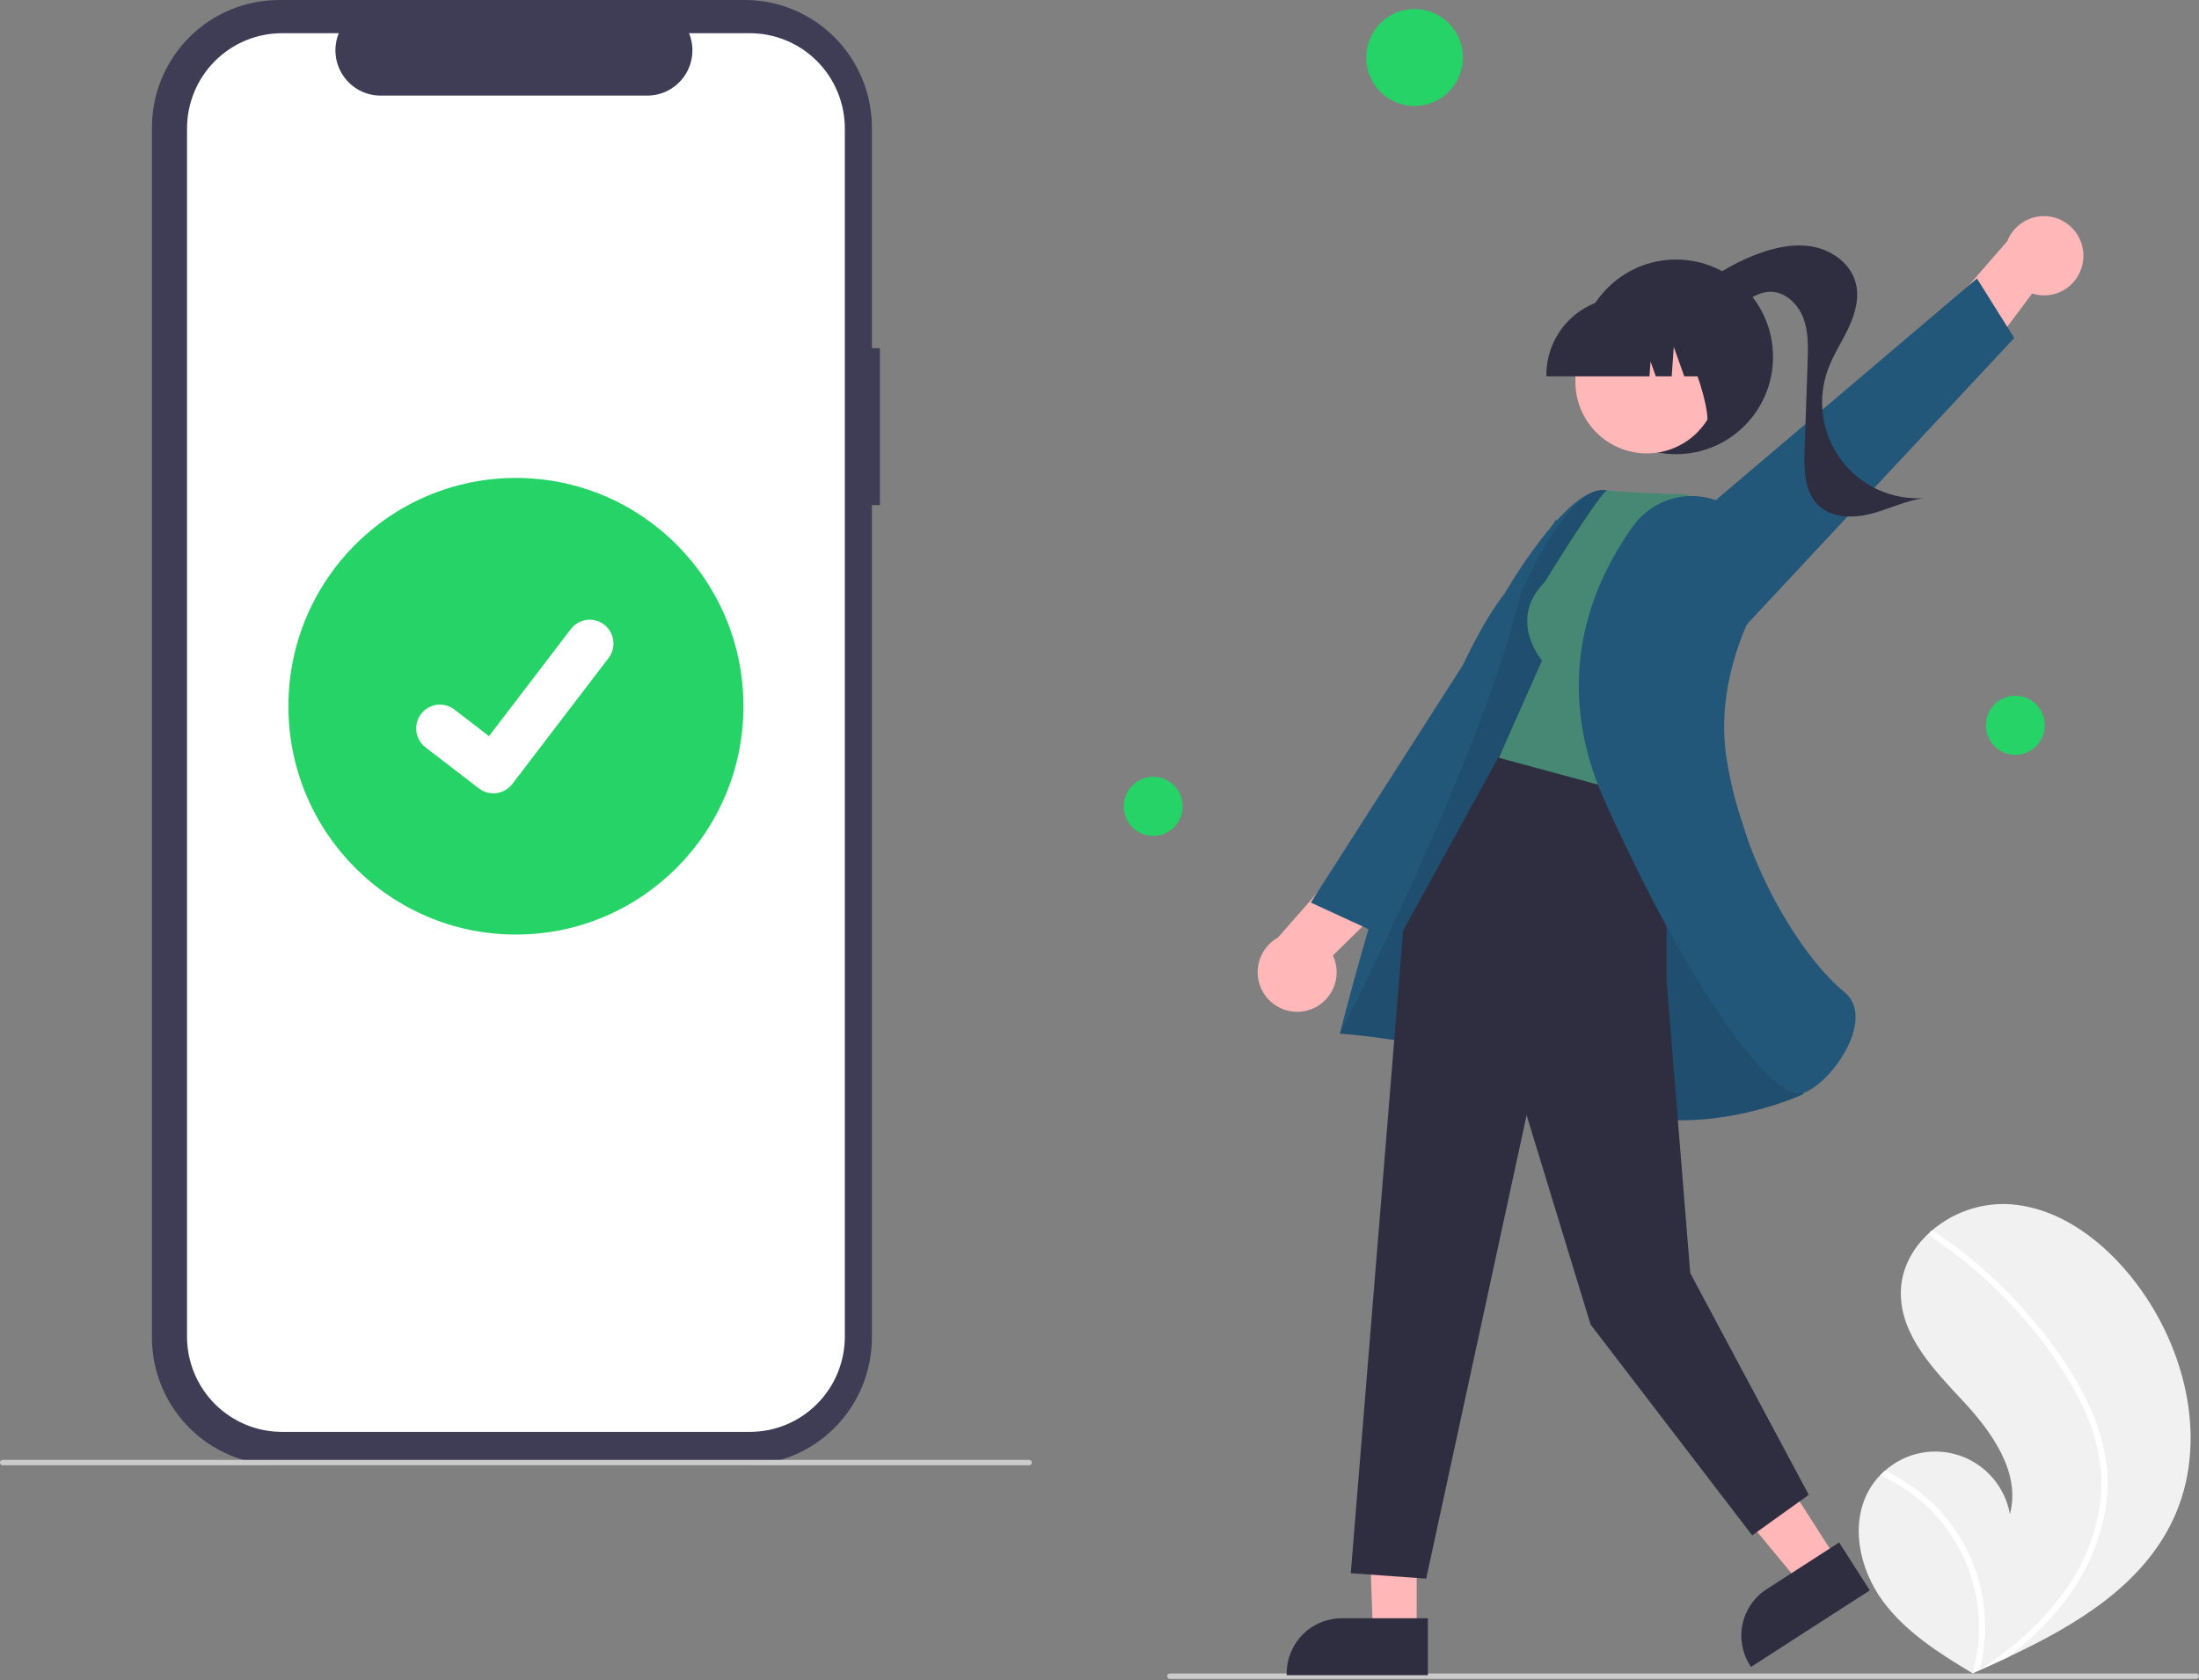 <svg width="250" height="191" viewBox="0 0 250 191" fill="none" xmlns="http://www.w3.org/2000/svg">
<rect x="0" y="0" width="250" height="191" fill="#808080" stroke="none"/>
<g clip-path="url(#clip0_211:3169)">
<path d="M100.037 39.582H99.125V14.511C99.125 12.605 98.751 10.718 98.025 8.958C97.298 7.197 96.233 5.598 94.89 4.25C93.547 2.903 91.953 1.834 90.199 1.105C88.444 0.375 86.564 1.61456e-06 84.665 0H31.732C27.897 -7.33654e-06 24.219 1.529 21.507 4.25C18.796 6.971 17.272 10.662 17.272 14.511V152.055C17.272 153.961 17.646 155.848 18.373 157.608C19.099 159.369 20.165 160.969 21.507 162.316C22.85 163.663 24.444 164.732 26.198 165.462C27.953 166.191 29.833 166.566 31.732 166.566H84.665C88.5 166.566 92.178 165.037 94.89 162.316C97.602 159.595 99.125 155.904 99.125 152.055V57.429H100.037V39.582Z" fill="#3F3D56"/>
<path d="M85.249 3.775H78.339C78.657 4.557 78.778 5.405 78.692 6.245C78.606 7.085 78.316 7.891 77.847 8.591C77.377 9.292 76.744 9.866 76.001 10.263C75.259 10.66 74.43 10.868 73.589 10.868H43.264C42.423 10.868 41.595 10.66 40.852 10.263C40.11 9.866 39.476 9.292 39.007 8.591C38.537 7.891 38.247 7.085 38.161 6.245C38.075 5.405 38.197 4.557 38.514 3.775H32.061C30.643 3.775 29.239 4.055 27.928 4.6C26.618 5.145 25.428 5.943 24.425 6.949C23.422 7.955 22.627 9.15 22.084 10.465C21.541 11.779 21.262 13.188 21.262 14.612V151.954C21.262 153.377 21.541 154.787 22.084 156.101C22.627 157.416 23.422 158.611 24.425 159.617C25.428 160.623 26.618 161.421 27.928 161.966C29.239 162.511 30.643 162.791 32.061 162.791H85.249C86.667 162.791 88.071 162.511 89.381 161.966C90.691 161.421 91.882 160.623 92.884 159.617C93.887 158.611 94.683 157.416 95.225 156.101C95.768 154.787 96.047 153.377 96.047 151.954V14.612C96.047 13.188 95.768 11.779 95.225 10.465C94.683 9.15 93.887 7.955 92.884 6.949C91.882 5.943 90.691 5.145 89.381 4.6C88.071 4.055 86.667 3.775 85.249 3.775Z" fill="white"/>
<path d="M117.003 166.59H0.306C0.225 166.59 0.147 166.557 0.09 166.5C0.032 166.442 0 166.364 0 166.282C0 166.201 0.032 166.123 0.09 166.065C0.147 166.007 0.225 165.975 0.306 165.975H117.003C117.085 165.975 117.163 166.007 117.22 166.065C117.277 166.123 117.31 166.201 117.31 166.282C117.31 166.364 117.277 166.442 117.22 166.5C117.163 166.557 117.085 166.59 117.003 166.59Z" fill="#CBCBCB"/>
<path d="M58.655 106.249C72.94 106.249 84.52 94.628 84.52 80.293C84.52 65.958 72.94 54.338 58.655 54.338C44.37 54.338 32.79 65.958 32.79 80.293C32.79 94.628 44.37 106.249 58.655 106.249Z" fill="#25D366"/>
<path d="M56.092 90.194C55.51 90.195 54.944 90.006 54.478 89.656L54.449 89.634L48.37 84.968C48.089 84.752 47.853 84.481 47.675 84.173C47.498 83.865 47.383 83.525 47.336 83.172C47.29 82.819 47.313 82.46 47.404 82.116C47.496 81.772 47.654 81.45 47.87 81.168C48.086 80.885 48.355 80.648 48.662 80.47C48.969 80.292 49.309 80.176 49.66 80.129C50.012 80.083 50.369 80.106 50.712 80.198C51.055 80.29 51.376 80.449 51.658 80.666L55.595 83.695L64.899 71.515C65.115 71.233 65.384 70.996 65.691 70.818C65.998 70.639 66.337 70.524 66.688 70.477C67.04 70.431 67.397 70.454 67.74 70.546C68.082 70.638 68.403 70.797 68.685 71.013L68.685 71.014L68.628 71.094L68.687 71.014C69.255 71.452 69.626 72.098 69.72 72.81C69.813 73.522 69.622 74.243 69.186 74.814L58.243 89.134C57.99 89.464 57.664 89.731 57.292 89.914C56.919 90.098 56.509 90.192 56.094 90.191L56.092 90.194Z" fill="white"/>
<path d="M212.642 169.141C212.956 168.63 213.327 168.157 213.746 167.729C213.919 167.549 214.101 167.379 214.289 167.214C215.433 166.193 216.827 165.495 218.328 165.194C219.83 164.892 221.384 164.997 222.831 165.498C224.278 165.999 225.567 166.878 226.563 168.044C227.56 169.211 228.229 170.622 228.502 172.134C229.765 167.446 226.477 162.828 223.171 159.282C219.863 155.736 216.082 151.846 216.101 146.988C216.11 144.284 217.428 141.872 219.418 140.084C219.479 140.03 219.541 139.976 219.603 139.924C222.008 137.855 225.102 136.773 228.268 136.894C234.148 137.21 239.283 141.176 242.849 145.88C248.588 153.45 251.103 164.075 247.085 172.692C243.551 180.27 236.013 184.77 228.32 188.388C227.246 188.893 226.174 189.384 225.104 189.858C225.097 189.86 225.089 189.865 225.082 189.867C225.031 189.89 224.979 189.913 224.931 189.936C224.71 190.034 224.489 190.132 224.27 190.228L224.372 190.295L224.688 190.5C224.578 190.434 224.47 190.369 224.36 190.302C224.327 190.282 224.293 190.263 224.26 190.243C220.482 187.968 216.651 185.561 214.041 182.009C211.334 178.322 210.245 173.039 212.642 169.141Z" fill="#F1F1F1"/>
<path d="M237.85 160.577C238.687 162.487 239.242 164.509 239.497 166.579C239.697 168.426 239.622 170.292 239.273 172.116C238.523 175.864 236.886 179.376 234.502 182.358C232.703 184.621 230.626 186.647 228.32 188.388C227.246 188.893 226.174 189.384 225.104 189.858C225.097 189.86 225.089 189.865 225.082 189.867C225.031 189.89 224.979 189.913 224.931 189.936C224.71 190.034 224.489 190.132 224.27 190.228L224.372 190.295L224.688 190.5C224.578 190.434 224.47 190.369 224.36 190.302C224.327 190.282 224.293 190.263 224.26 190.243C225.092 187.324 225.214 184.248 224.617 181.272C224.02 178.296 222.72 175.507 220.828 173.139C218.925 170.801 216.499 168.947 213.746 167.729C213.919 167.549 214.101 167.379 214.289 167.214C215.35 167.703 216.365 168.284 217.323 168.952C220.749 171.329 223.322 174.749 224.661 178.708C225.856 182.299 226.005 186.157 225.091 189.831C225.281 189.706 225.471 189.578 225.656 189.451C229.176 187.069 232.42 184.209 234.864 180.701C236.971 177.736 238.32 174.296 238.791 170.685C239.259 166.741 238.276 162.862 236.521 159.342C234.583 155.577 232.141 152.095 229.263 148.993C226.372 145.806 223.104 142.986 219.53 140.596C219.45 140.541 219.393 140.458 219.372 140.362C219.351 140.267 219.368 140.168 219.418 140.084C219.456 140.008 219.523 139.951 219.603 139.924C219.644 139.913 219.687 139.912 219.728 139.92C219.77 139.929 219.809 139.947 219.842 139.972C220.283 140.268 220.721 140.565 221.153 140.872C224.751 143.429 228.02 146.425 230.882 149.791C233.648 153.035 236.166 156.639 237.85 160.577Z" fill="white"/>
<path d="M160.816 12.052C163.85 12.052 166.309 9.584 166.309 6.54C166.309 3.495 163.85 1.027 160.816 1.027C157.783 1.027 155.323 3.495 155.323 6.54C155.323 9.584 157.783 12.052 160.816 12.052Z" fill="#25D366"/>
<path d="M229.119 85.819C230.969 85.819 232.468 84.314 232.468 82.458C232.468 80.602 230.969 79.097 229.119 79.097C227.269 79.097 225.77 80.602 225.77 82.458C225.77 84.314 227.269 85.819 229.119 85.819Z" fill="#25D366"/>
<path d="M131.106 95.039C132.955 95.039 134.455 93.535 134.455 91.679C134.455 89.823 132.955 88.318 131.106 88.318C129.256 88.318 127.757 89.823 127.757 91.679C127.757 93.535 129.256 95.039 131.106 95.039Z" fill="#25D366"/>
<path d="M132.997 190.871H249.694C249.775 190.871 249.853 190.839 249.91 190.781C249.968 190.724 250 190.645 250 190.564C250 190.482 249.968 190.404 249.91 190.347C249.853 190.289 249.775 190.257 249.694 190.257H132.997C132.915 190.257 132.838 190.289 132.78 190.347C132.723 190.404 132.69 190.482 132.69 190.564C132.69 190.645 132.723 190.724 132.78 190.781C132.838 190.839 132.915 190.871 132.997 190.871Z" fill="#CBCBCB"/>
<path d="M236.816 29.702C236.969 28.61 236.718 27.5 236.11 26.582C235.502 25.663 234.579 25.001 233.517 24.719C232.455 24.438 231.327 24.558 230.346 25.055C229.366 25.553 228.601 26.394 228.198 27.419L218.728 38.314L221.507 46.101L231.03 33.372C231.652 33.571 232.309 33.632 232.956 33.549C233.604 33.466 234.225 33.242 234.777 32.892C235.328 32.542 235.797 32.075 236.149 31.524C236.501 30.973 236.729 30.351 236.816 29.702Z" fill="#FFB7B7"/>
<path d="M197.562 72.091L228.996 38.426L224.756 31.662L185.33 65.122L197.562 72.091Z" fill="#22577A"/>
<path d="M190.547 51.637C196.636 51.637 201.573 46.683 201.573 40.572C201.573 34.461 196.636 29.507 190.547 29.507C184.457 29.507 179.52 34.461 179.52 40.572C179.52 46.683 184.457 51.637 190.547 51.637Z" fill="#2F2E41"/>
<path d="M191.433 34.321C193.806 31.907 196.677 30.043 199.845 28.863C201.878 28.107 204.091 27.64 206.217 28.069C208.343 28.498 210.353 29.974 210.946 32.067C211.431 33.778 210.931 35.621 210.178 37.232C209.425 38.843 208.421 40.337 207.812 42.009C207.191 43.714 207.004 45.548 207.269 47.344C207.533 49.14 208.24 50.841 209.326 52.293C210.412 53.745 211.842 54.903 213.487 55.659C215.131 56.416 216.938 56.749 218.743 56.627C216.655 56.908 214.729 57.893 212.688 58.418C210.646 58.942 208.236 58.907 206.719 57.439C205.114 55.886 205.082 53.361 205.159 51.125C205.275 47.801 205.39 44.477 205.506 41.152C205.564 39.457 205.615 37.708 205.005 36.125C204.396 34.543 202.948 33.158 201.258 33.172C199.977 33.183 198.843 33.962 197.816 34.73C196.788 35.498 195.701 36.317 194.425 36.431C193.149 36.546 191.692 35.598 191.787 34.316L191.433 34.321Z" fill="#2F2E41"/>
<path d="M148.667 114.868C147.608 115.163 146.479 115.058 145.492 114.573C144.505 114.088 143.73 113.257 143.313 112.237C142.896 111.217 142.867 110.079 143.231 109.039C143.594 107.998 144.325 107.128 145.286 106.592L154.811 95.747L162.868 97.494L151.536 108.632C151.815 109.225 151.961 109.871 151.964 110.526C151.966 111.18 151.826 111.828 151.552 112.422C151.279 113.017 150.879 113.544 150.38 113.967C149.882 114.389 149.297 114.697 148.667 114.868H148.667Z" fill="#FFB7B7"/>
<path d="M180.007 76.043L156.264 105.949L149.027 102.615L176.934 59.017L180.007 76.043Z" fill="#22577A"/>
<path d="M161.063 166.347L155.404 166.258L156.085 185.611H161.062L161.063 166.347Z" fill="#FFB7B7"/>
<path d="M162.332 183.981L152.53 183.981H152.53C150.873 183.981 149.284 184.641 148.113 185.817C146.941 186.992 146.283 188.586 146.283 190.249V190.452L162.331 190.453L162.332 183.981Z" fill="#2F2E41"/>
<path d="M198.527 161.214L192.346 165.197L204.711 180.124L208.899 177.425L198.527 161.214Z" fill="#FFB7B7"/>
<path d="M209.089 175.365L200.841 180.679L200.841 180.679C199.447 181.577 198.465 182.994 198.113 184.618C197.76 186.243 198.064 187.941 198.959 189.34L199.069 189.511L212.573 180.811L209.089 175.365Z" fill="#2F2E41"/>
<path d="M200.73 102.118C200.73 102.118 186.996 56.343 182.582 55.725C178.168 55.106 171.057 67.47 171.057 67.47C161.837 79.275 152.329 117.515 152.329 117.515C152.329 117.515 168.179 118.51 179.765 124.696C191.351 130.881 205.024 124.383 205.024 124.383L200.73 102.118Z" fill="#22577A"/>
<path opacity="0.1" d="M200.73 102.118C200.73 102.118 186.996 56.343 182.582 55.725C178.168 55.106 172.863 67.595 172.863 67.595C168.269 86.652 152.329 117.515 152.329 117.515C152.329 117.515 168.179 118.51 179.765 124.696C191.351 130.881 205.024 124.383 205.024 124.383L200.73 102.118Z" fill="black"/>
<path d="M189.462 88.422V111.424L192.16 144.743L205.636 169.947L199.204 174.557L180.827 150.583L173.558 126.778L162.143 179.475L153.567 178.86L159.523 105.797L170.826 85.231L189.462 88.422Z" fill="#2F2E41"/>
<path d="M175.615 66.175C171.327 70.478 175.308 75.088 175.308 75.088L170.408 86.153L189.704 91.378L196.448 61.141L191.853 56.223C182.664 55.916 182.659 55.724 182.659 55.724C181.049 57.306 175.615 66.175 175.615 66.175Z" fill="#468873"/>
<path d="M197.224 58.008C196.348 57.359 195.352 56.891 194.294 56.631C193.236 56.37 192.137 56.324 191.061 56.493C189.984 56.662 188.952 57.043 188.024 57.615C187.096 58.188 186.29 58.939 185.653 59.826C180.802 66.604 176.317 77.549 182.497 91.199C192.421 113.116 201.056 124.337 204.567 124.335C204.72 124.337 204.873 124.313 205.018 124.264C207.179 123.529 210.304 119.859 210.869 116.626C211.072 115.468 211.024 113.856 209.644 112.749C205.682 109.569 198.569 99.667 196.351 86.634C195.124 79.433 197.502 72.873 199.713 68.638C200.647 66.886 200.92 64.855 200.482 62.917C200.045 60.979 198.926 59.264 197.331 58.087L197.224 58.008Z" fill="#22577A"/>
<path d="M191.114 50.55C195.047 48.392 196.493 43.443 194.343 39.496C192.192 35.549 187.261 34.098 183.327 36.256C179.394 38.413 177.948 43.362 180.098 47.31C182.249 51.257 187.18 52.707 191.114 50.55Z" fill="#FFB7B7"/>
<path d="M175.806 42.787H187.526L187.646 41.098L188.247 42.787H190.052L190.29 39.44L191.481 42.787H194.973V42.621C194.971 40.291 194.047 38.057 192.405 36.41C190.763 34.762 188.537 33.836 186.216 33.833H184.563C182.241 33.836 180.015 34.762 178.374 36.41C176.732 38.057 175.808 40.291 175.806 42.621V42.787Z" fill="#2F2E41"/>
<path d="M193.202 48.856L198.204 47.228V35.039H188.756L188.99 35.273C192.244 38.535 195.864 50.106 193.202 48.856Z" fill="#2F2E41"/>
</g>
<defs>
<clipPath id="clip0_211:3169">
<rect width="250" height="190.871" fill="white"/>
</clipPath>
</defs>
</svg>
